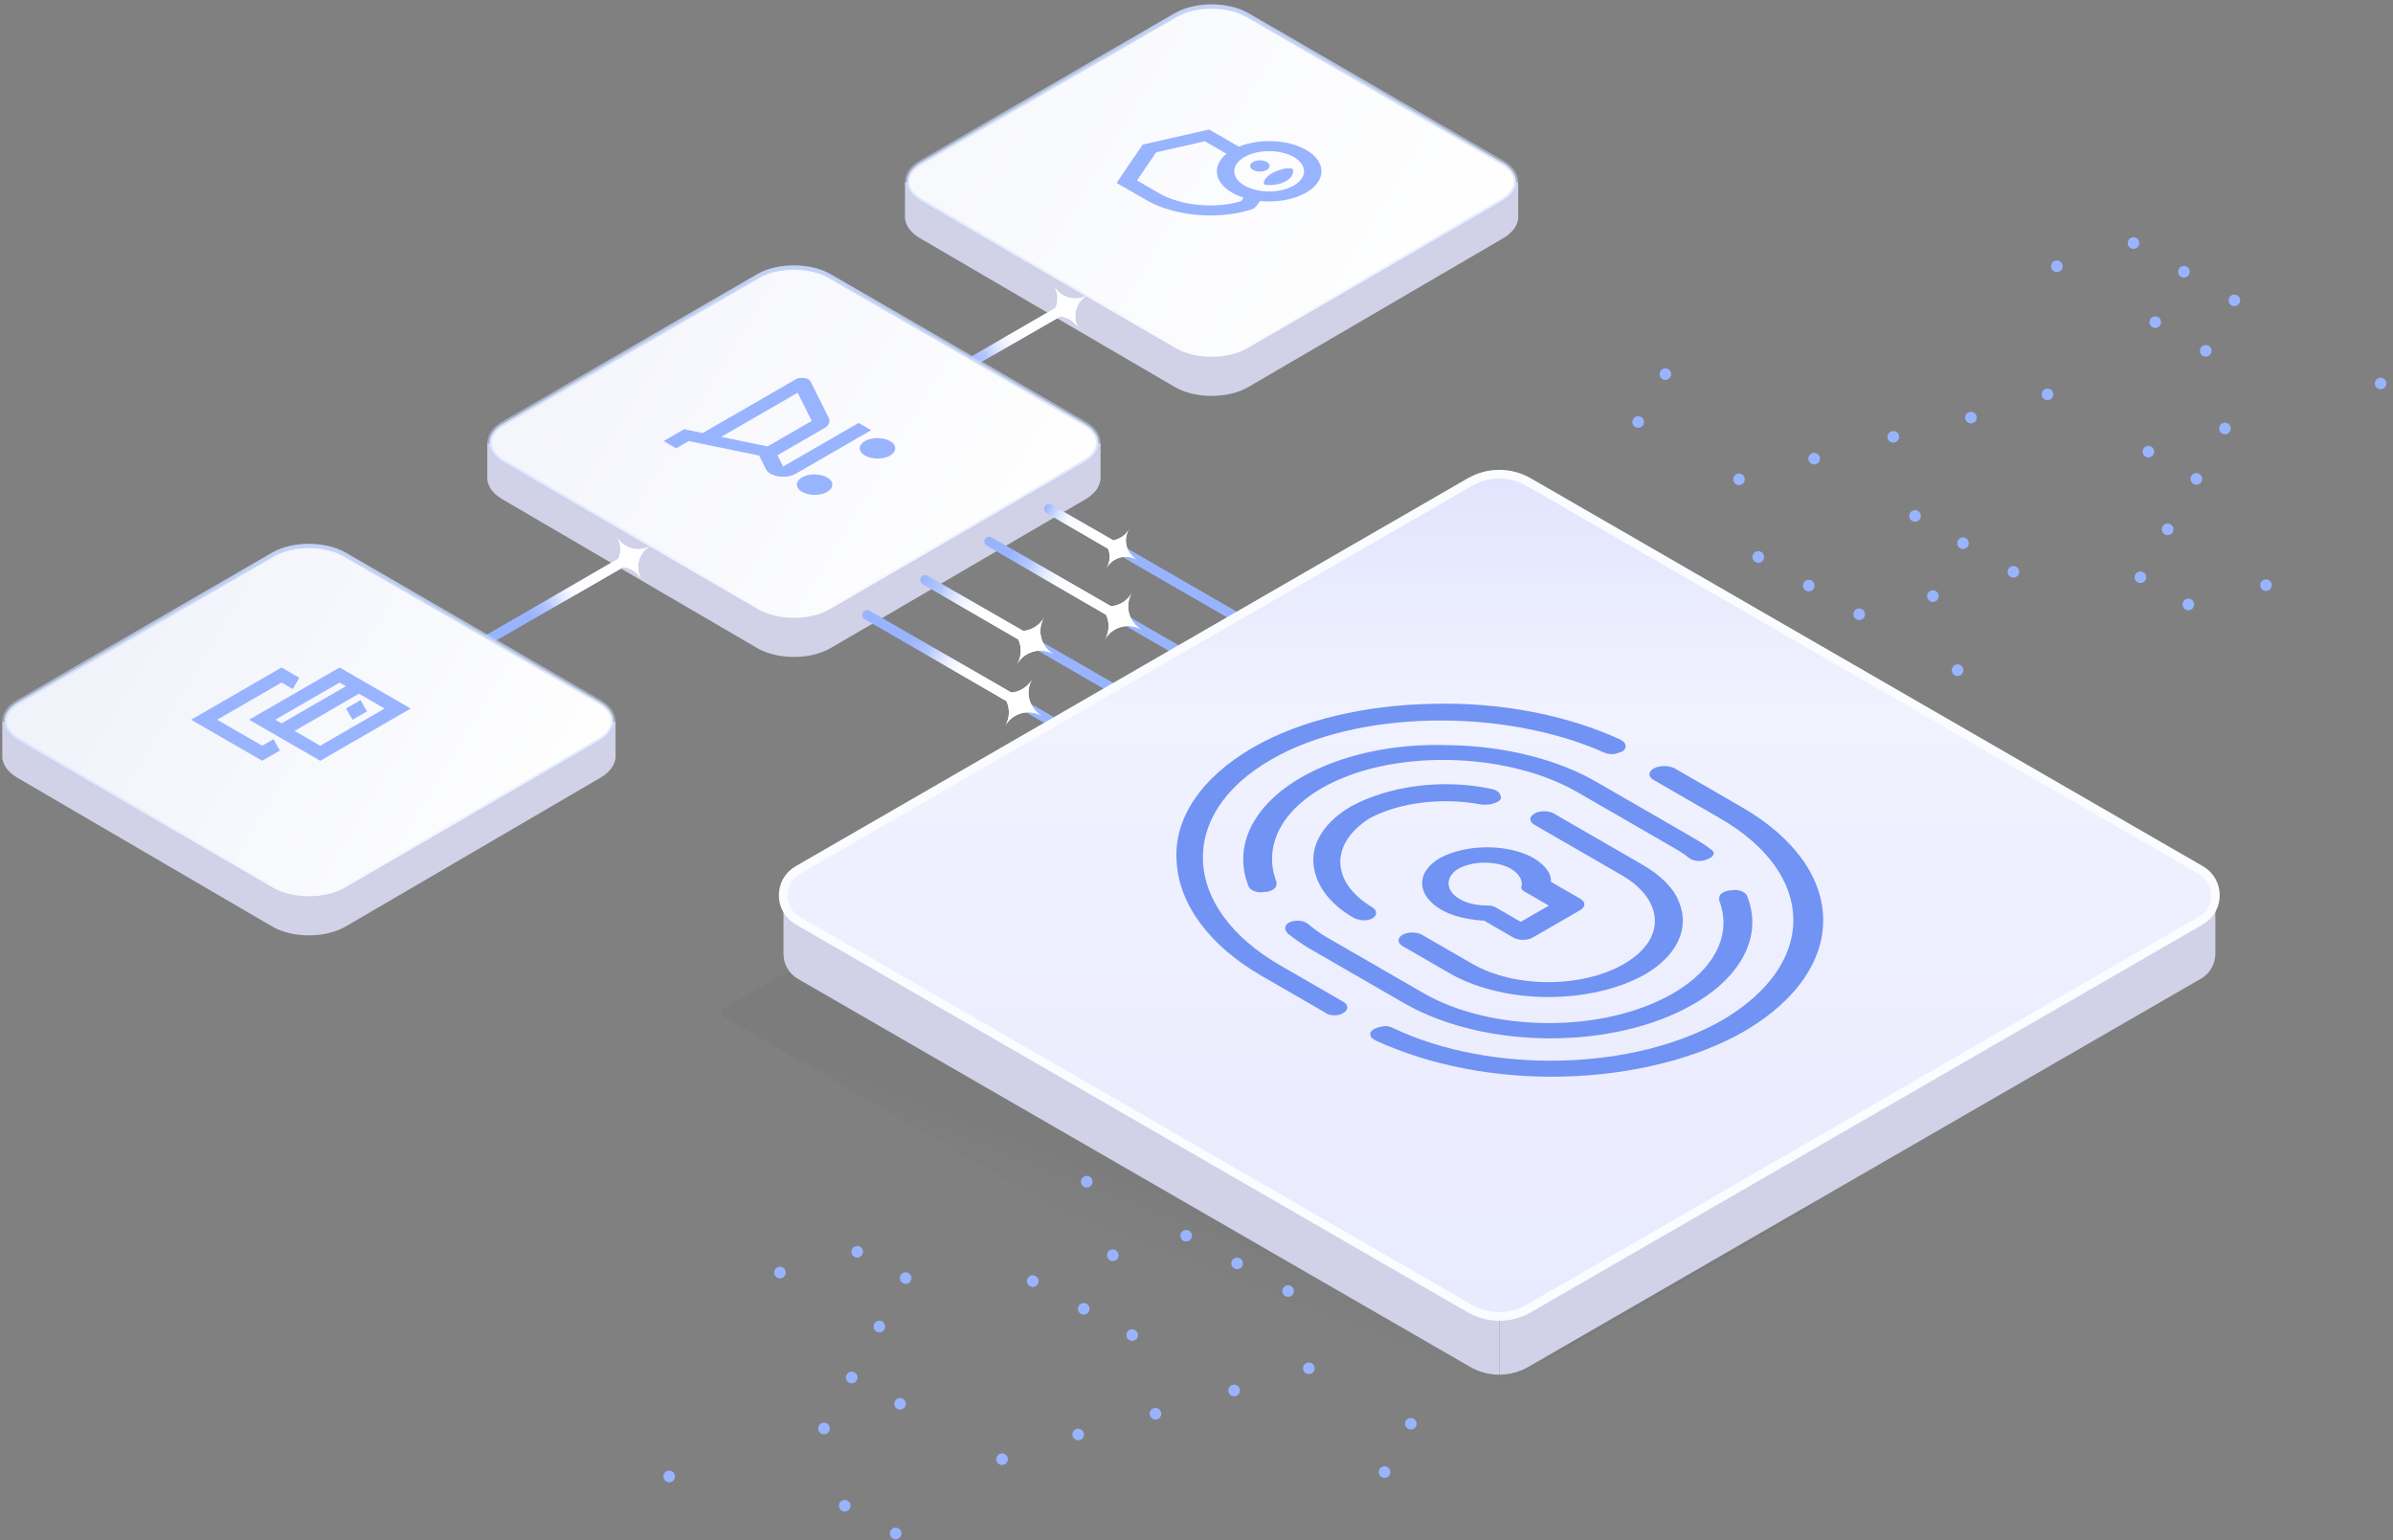 <svg width="275" height="177" viewBox="0 0 275 177" fill="none" xmlns="http://www.w3.org/2000/svg">
<rect x="0" y="0" width="275" height="177" fill="#808080" stroke="none"/>
<path d="M174.472 20.962H156.395L143.466 13.409C141.13 12.046 137.341 12.046 135.005 13.409L122.076 20.962H104V25.22H104.022C104.138 26.013 104.707 26.79 105.751 27.393L135.005 44.477C137.341 45.841 141.13 45.841 143.466 44.477L172.721 27.393C173.759 26.784 174.334 26.013 174.45 25.22H174.472V20.962Z" fill="#D1D1E7"/>
<path d="M139.235 0.75C140.734 0.75 142.22 1.081 143.341 1.729L172.595 18.648C173.717 19.297 174.221 20.113 174.222 20.877C174.222 21.594 173.778 22.356 172.798 22.982L172.595 23.106L143.341 40.025C142.22 40.673 140.734 41.005 139.235 41.005C137.737 41.005 136.252 40.673 135.131 40.025L105.877 23.106C104.755 22.458 104.25 21.642 104.25 20.877C104.25 20.113 104.755 19.297 105.877 18.648L135.131 1.729C136.252 1.081 137.737 0.75 139.235 0.75Z" fill="url(#paint0_linear_177_881)" stroke="url(#paint1_linear_177_881)" stroke-width="0.5"/>
<path d="M145.578 19.529C146.017 19.276 146.017 18.866 145.578 18.613C145.14 18.36 144.429 18.36 143.991 18.613C143.552 18.866 143.552 19.276 143.991 19.529C144.429 19.783 145.14 19.783 145.578 19.529Z" fill="#99B4FF"/>
<path fill-rule="evenodd" clip-rule="evenodd" d="M146.202 19.89C145.685 20.188 144.905 20.933 145.38 21.248C146.238 21.334 147.145 21.187 147.797 20.811C148.449 20.434 148.704 19.91 148.555 19.415C148.01 19.141 146.72 19.591 146.202 19.89Z" fill="#99B4FF"/>
<path fill-rule="evenodd" clip-rule="evenodd" d="M142.367 16.857L138.951 14.884L131.316 16.616L128.318 21.023L131.798 23.033C135.017 24.891 140.297 25.32 144.076 23.982C144.373 23.704 144.614 23.409 144.82 23.102C146.677 23.291 148.662 22.971 150.101 22.141C152.447 20.786 152.447 18.584 150.101 17.23C147.995 16.014 144.721 15.891 142.367 16.857ZM141.595 22.141C141.992 22.37 142.438 22.562 142.906 22.709C142.814 22.853 142.722 22.996 142.601 23.131C139.645 24.019 135.697 23.647 133.216 22.214L130.664 20.741L132.862 17.508L138.462 16.239L140.95 17.676C139.277 19.034 139.489 20.925 141.595 22.141ZM148.683 21.322C147.117 22.227 144.579 22.227 143.012 21.322C141.446 20.418 141.446 18.953 143.012 18.048C144.579 17.144 147.117 17.144 148.683 18.048C150.25 18.953 150.25 20.418 148.683 21.322Z" fill="#99B4FF"/>
<path d="M123.127 34.98L100.475 48.056" stroke="#99B4FF" stroke-width="1.12" stroke-linecap="round"/>
<path d="M122.54 35.32L111.182 41.879" stroke="url(#paint2_linear_177_881)" stroke-width="1.119" stroke-linecap="round"/>
<path d="M122.541 35.319L113.596 40.485" stroke="url(#paint3_linear_177_881)" stroke-width="1.119" stroke-linecap="round"/>
<path d="M124.957 33.923C123.623 34.695 121.916 34.237 121.145 32.902C121.916 34.237 121.459 35.944 120.123 36.715C121.459 35.944 123.165 36.401 123.936 37.737C123.165 36.401 123.623 34.695 124.957 33.923Z" fill="white"/>
<path d="M124.957 33.923C123.623 34.695 121.916 34.237 121.145 32.902C121.916 34.237 121.459 35.944 120.123 36.715C121.459 35.944 123.165 36.401 123.936 37.737C123.165 36.401 123.623 34.695 124.957 33.923Z" fill="white"/>
<path d="M126.472 50.962H108.395L95.466 43.409C93.13 42.046 89.341 42.046 87.005 43.409L74.076 50.962H56V55.22H56.022C56.138 56.013 56.707 56.789 57.751 57.393L87.005 74.478C89.341 75.841 93.13 75.841 95.466 74.478L124.721 57.393C125.759 56.784 126.334 56.013 126.45 55.22H126.472V50.962Z" fill="#D1D1E7"/>
<path d="M91.235 30.75C92.734 30.75 94.22 31.081 95.341 31.729L124.595 48.648C125.717 49.297 126.221 50.112 126.222 50.877C126.222 51.594 125.778 52.356 124.798 52.982L124.595 53.106L95.341 70.025C94.22 70.673 92.734 71.005 91.235 71.005C89.737 71.005 88.252 70.673 87.131 70.025L57.877 53.106C56.755 52.458 56.25 51.642 56.25 50.877C56.25 50.112 56.755 49.297 57.877 48.648L87.131 31.729C88.252 31.081 89.737 30.75 91.235 30.75Z" fill="url(#paint4_linear_177_881)" stroke="url(#paint5_linear_177_881)" stroke-width="0.5"/>
<path d="M94.731 49.21C95.273 48.897 95.454 48.45 95.252 48.05L93.148 43.847C92.938 43.417 91.998 43.275 91.449 43.592L80.749 49.77L78.624 49.327L76.26 50.692L77.706 51.527L79.152 50.692L87.241 52.357L88.029 53.939C88.47 54.803 90.343 55.083 91.442 54.449L100.117 49.44L98.671 48.605L89.996 53.614L89.345 52.32L94.731 49.21ZM82.882 50.208L91.666 45.136L93.285 48.375L88.21 51.306L82.882 50.208ZM92.165 54.866C91.369 55.325 91.377 56.072 92.172 56.531C92.967 56.99 94.261 56.995 95.056 56.535C95.852 56.076 95.852 55.325 95.056 54.866C94.261 54.407 92.96 54.407 92.165 54.866ZM99.394 50.692C98.599 51.151 98.606 51.898 99.401 52.357C100.197 52.816 101.491 52.821 102.286 52.361C103.081 51.902 103.081 51.151 102.286 50.692C101.491 50.233 100.189 50.233 99.394 50.692Z" fill="#99B4FF"/>
<path d="M72.898 63.8L50.246 76.876" stroke="#99B4FF" stroke-width="1.12" stroke-linecap="round"/>
<path d="M72.311 64.139L60.953 70.699" stroke="url(#paint6_linear_177_881)" stroke-width="1.119" stroke-linecap="round"/>
<path d="M72.313 64.138L63.367 69.305" stroke="url(#paint7_linear_177_881)" stroke-width="1.119" stroke-linecap="round"/>
<path d="M74.729 62.743C73.394 63.514 71.687 63.056 70.916 61.722C71.687 63.056 71.23 64.763 69.894 65.534C71.23 64.763 72.936 65.22 73.708 66.556C72.936 65.22 73.394 63.514 74.729 62.743Z" fill="white"/>
<path d="M74.729 62.743C73.394 63.514 71.687 63.056 70.916 61.722C71.687 63.056 71.23 64.763 69.894 65.534C71.23 64.763 72.936 65.22 73.708 66.556C72.936 65.22 73.394 63.514 74.729 62.743Z" fill="white"/>
<path d="M124.627 85.1L99.652 70.678" stroke="#99B4FF" stroke-width="1.12" stroke-linecap="round"/>
<path d="M117.069 80.735L104.545 73.503" stroke="url(#paint8_linear_177_881)" stroke-width="1.119" stroke-linecap="round"/>
<path d="M117.069 80.736L107.205 75.039" stroke="url(#paint9_linear_177_881)" stroke-width="1.119" stroke-linecap="round"/>
<path d="M119.735 82.275C118.263 81.425 116.38 81.929 115.531 83.401C116.38 81.929 115.877 80.048 114.404 79.197C115.877 80.048 117.758 79.543 118.609 78.071C117.758 79.543 118.263 81.425 119.735 82.275Z" fill="white"/>
<path d="M119.735 82.275C118.263 81.425 116.38 81.929 115.531 83.401C116.38 81.929 115.877 80.048 114.404 79.197C115.877 80.048 117.758 79.543 118.609 78.071C117.758 79.543 118.263 81.425 119.735 82.275Z" fill="white"/>
<path d="M131.293 81.084L106.318 66.662" stroke="#99B4FF" stroke-width="1.12" stroke-linecap="round"/>
<path d="M118.431 73.654L105.906 66.422" stroke="url(#paint10_linear_177_881)" stroke-width="1.119" stroke-linecap="round"/>
<path d="M118.434 73.654L108.57 67.958" stroke="url(#paint11_linear_177_881)" stroke-width="1.119" stroke-linecap="round"/>
<path d="M121.096 75.193C119.624 74.343 117.743 74.847 116.892 76.319C117.743 74.847 117.238 72.965 115.766 72.115C117.238 72.965 119.12 72.461 119.97 70.989C119.12 72.461 119.624 74.343 121.096 75.193Z" fill="white"/>
<path d="M121.096 75.193C119.624 74.343 117.743 74.847 116.892 76.319C117.743 74.847 117.238 72.965 115.766 72.115C117.238 72.965 119.12 72.461 119.97 70.989C119.12 72.461 119.624 74.343 121.096 75.193Z" fill="white"/>
<path d="M138.652 76.661L113.678 62.239" stroke="#99B4FF" stroke-width="1.12" stroke-linecap="round"/>
<path d="M128.522 70.82L115.998 63.587" stroke="url(#paint12_linear_177_881)" stroke-width="1.119" stroke-linecap="round"/>
<path d="M128.524 70.82L118.66 65.124" stroke="url(#paint13_linear_177_881)" stroke-width="1.119" stroke-linecap="round"/>
<path d="M131.188 72.36C129.716 71.51 127.834 72.014 126.985 73.486C127.834 72.014 127.331 70.132 125.857 69.282C127.331 70.132 129.212 69.628 130.062 68.156C129.212 69.628 129.716 71.51 131.188 72.36Z" fill="white"/>
<path d="M131.188 72.36C129.716 71.51 127.834 72.014 126.985 73.486C127.834 72.014 127.331 70.132 125.857 69.282C127.331 70.132 129.212 69.628 130.062 68.156C129.212 69.628 129.716 71.51 131.188 72.36Z" fill="white"/>
<path d="M145.528 72.913L120.553 58.492" stroke="#99B4FF" stroke-width="1.12" stroke-linecap="round"/>
<path d="M128.45 63.056L120.555 58.496" stroke="url(#paint14_linear_177_881)" stroke-width="1.119" stroke-linecap="round"/>
<path d="M128.452 63.056L120.436 58.428" stroke="url(#paint15_linear_177_881)" stroke-width="1.119" stroke-linecap="round"/>
<path d="M130.662 64.332C129.441 63.628 127.882 64.046 127.178 65.266C127.882 64.046 127.464 62.486 126.244 61.782C127.464 62.486 129.024 62.069 129.728 60.848C129.024 62.069 129.441 63.628 130.662 64.332Z" fill="white"/>
<path d="M130.662 64.332C129.441 63.628 127.882 64.046 127.178 65.266C127.882 64.046 127.464 62.486 126.244 61.782C127.464 62.486 129.024 62.069 129.728 60.848C129.024 62.069 129.441 63.628 130.662 64.332Z" fill="white"/>
<path d="M70.735 82.963H52.659L39.73 75.409C37.394 74.046 33.605 74.046 31.269 75.409L18.34 82.963H0.264V87.22H0.286C0.402 88.013 0.971 88.79 2.014 89.393L31.269 106.478C33.605 107.841 37.394 107.841 39.73 106.478L68.985 89.393C70.023 88.784 70.597 88.013 70.713 87.22H70.735V82.963Z" fill="#D1D1E7"/>
<path d="M35.499 62.75C36.998 62.75 38.483 63.081 39.605 63.728L68.858 80.648C69.98 81.297 70.485 82.112 70.485 82.877C70.485 83.594 70.042 84.356 69.061 84.982L68.858 85.106L39.605 102.025C38.483 102.673 36.998 103.005 35.499 103.005C34 103.005 32.516 102.673 31.395 102.025L2.141 85.106C1.018 84.458 0.514 83.642 0.514 82.877C0.514 82.112 1.019 81.297 2.141 80.648L31.395 63.728C32.515 63.081 34.001 62.75 35.499 62.75Z" fill="url(#paint16_linear_177_881)" stroke="url(#paint17_linear_177_881)" stroke-width="0.5"/>
<g clip-path="url(#clip0_177_881)">
<path d="M32.353 84.001L41.25 78.864" stroke="#99B4FF" stroke-width="1.5"/>
<path d="M40.137 82.075L41.805 81.111" stroke="#99B4FF" stroke-width="1.5"/>
<path d="M39.026 77.58L45.698 81.432L36.801 86.569L30.129 82.717L39.026 77.58Z" stroke="#99B4FF" stroke-width="1.5"/>
<path d="M34.022 78.543L32.354 77.58L23.457 82.717L30.13 86.569L31.798 85.606" stroke="#99B4FF" stroke-width="1.5"/>
</g>
<path opacity="0.2" d="M126.044 91.141L208.33 138.649L165.759 163.227C165.128 163.591 164.105 163.591 163.474 163.227L83.473 117.038C82.842 116.674 82.842 116.083 83.473 115.718L126.044 91.141Z" fill="url(#paint18_linear_177_881)"/>
<path d="M90.039 102.617V109.609C90.039 110.735 90.593 111.877 91.719 112.516L168.935 157.088C169.96 157.676 171.085 157.979 172.228 157.996C172.262 157.996 172.295 157.962 172.295 157.928V91.23" fill="#D1D1E7"/>
<path d="M254.586 102.791V109.586C254.586 110.712 254.032 111.855 252.905 112.494L175.656 157.085C174.631 157.673 173.505 157.976 172.362 157.992C172.329 157.992 172.295 157.959 172.295 157.925V91.198" fill="#D1D1E7"/>
<path d="M91.68 105.804C89.445 104.51 89.445 101.283 91.68 99.989L168.933 55.395C171.017 54.202 173.572 54.202 175.657 55.395L252.91 99.989C255.145 101.283 255.145 104.51 252.91 105.804L175.657 150.398C173.572 151.591 171.017 151.591 168.933 150.398L91.68 105.804Z" fill="url(#paint19_linear_177_881)" stroke="#FAFCFF"/>
<path d="M171.589 92.341C171.962 92.269 172.335 92.054 172.459 91.838C172.581 91.335 172.205 90.83 171.457 90.685C165.843 89.454 159.614 90.309 155.262 92.677C152.402 94.328 150.792 96.701 150.927 99.076C151.061 101.451 152.567 103.756 155.566 105.487C155.816 105.631 156.19 105.704 156.564 105.776C157.063 105.777 157.436 105.706 157.685 105.562C158.307 105.203 158.304 104.627 157.679 104.267C152.931 101.381 152.787 96.992 157.387 94.048C160.869 92.181 165.852 91.613 170.343 92.483C170.841 92.484 171.34 92.484 171.589 92.341Z" fill="#7093F4"/>
<path d="M188.996 112.012C192.726 109.858 194.209 106.694 192.949 103.67C192.319 102.014 190.817 100.573 188.693 99.346L178.572 93.503C177.947 93.142 176.95 93.141 176.329 93.5C175.707 93.859 175.709 94.434 176.334 94.795L186.455 100.638C188.079 101.576 189.331 102.873 189.835 104.169C190.843 106.617 189.607 109.062 186.623 110.785C181.774 113.585 174.046 113.574 169.173 110.76L169.048 110.688L163.425 107.442C162.8 107.081 161.803 107.08 161.182 107.439C160.56 107.798 160.562 108.373 161.187 108.734L166.81 111.98C173.057 115.443 182.779 115.457 188.996 112.012Z" fill="#7093F4"/>
<path d="M152.458 107.714C151.583 107.209 150.958 106.705 150.333 106.2C149.832 105.768 148.959 105.695 148.213 105.981L148.088 106.053C147.84 106.197 147.716 106.412 147.717 106.556C147.593 106.772 147.843 107.06 147.969 107.276C148.719 107.853 149.595 108.502 150.469 109.007L161.34 115.283C170.586 120.621 185.419 120.715 194.62 115.402C200.215 112.172 202.563 107.498 200.799 103.034C200.672 102.53 199.798 102.169 199.051 102.312C199.051 102.312 198.927 102.383 198.802 102.311C198.428 102.383 197.93 102.526 197.806 102.742C197.558 102.885 197.559 103.173 197.56 103.461C199.072 107.349 197.095 111.376 192.246 114.176C184.289 118.77 171.45 118.68 163.578 114.135C163.578 114.135 163.578 114.135 163.454 114.063L152.458 107.714Z" fill="#7093F4"/>
<path d="M196.539 97.558C195.914 97.053 195.039 96.548 194.29 96.115L183.419 89.839C178.921 87.242 172.807 85.722 166.45 85.641C160.092 85.416 153.99 86.775 149.514 89.359C143.919 92.59 141.696 97.336 143.46 101.8C143.587 102.304 144.461 102.665 145.208 102.522C145.208 102.522 145.332 102.45 145.457 102.523C145.831 102.451 146.329 102.308 146.453 102.092C146.701 101.949 146.7 101.661 146.699 101.373C145.186 97.485 147.039 93.386 151.888 90.586C159.721 86.064 173.059 86.298 181.305 91.06L192.176 97.336C192.801 97.696 193.55 98.129 194.051 98.562C194.551 98.994 195.424 99.067 196.17 98.781L196.295 98.709C197.041 98.422 197.164 97.918 196.539 97.558Z" fill="#7093F4"/>
<path d="M154.365 116.424C154.987 116.065 154.985 115.49 154.36 115.129L147.113 110.945C135.742 104.38 135.198 93.585 146.015 87.34L146.139 87.268C155.962 81.597 172.663 81.333 184.276 86.459C184.526 86.603 184.9 86.675 185.399 86.676C185.773 86.605 186.271 86.462 186.519 86.318C187.016 85.887 186.889 85.383 186.264 85.022C180.145 82.207 172.535 80.685 164.684 80.89C156.957 81.023 149.485 82.739 144.015 85.898C138.046 89.343 134.826 94.088 135.221 99.054C135.491 103.948 139.002 108.703 144.999 112.165L152.246 116.349C152.622 116.71 153.494 116.783 154.117 116.568C154.241 116.496 154.365 116.424 154.365 116.424Z" fill="#7093F4"/>
<path d="M190.016 88.338C189.395 88.697 189.397 89.272 190.022 89.633L197.644 94.033C208.764 100.454 208.933 110.745 197.992 117.206C187.796 123.092 171.345 123.5 160.105 118.159C159.855 118.015 159.356 117.87 158.982 117.942C158.608 118.013 158.235 118.085 157.986 118.228L157.862 118.3C157.613 118.444 157.365 118.731 157.491 118.947C157.492 119.235 157.742 119.379 158.117 119.596C164.236 122.411 171.846 123.933 179.697 123.728C187.549 123.524 195.019 121.663 200.49 118.505C212.674 111.326 212.501 99.883 200.131 92.742L192.509 88.341C191.884 87.98 190.762 87.907 190.016 88.338Z" fill="#7093F4"/>
<path d="M165.506 98.593C162.646 100.244 162.782 102.907 165.656 104.566C166.906 105.287 168.527 105.65 170.273 105.796L170.522 105.796L173.896 107.744C174.521 108.105 175.518 108.106 176.14 107.747L181.61 104.589C182.232 104.23 182.23 103.654 181.605 103.293L178.231 101.346L178.231 101.202C178.226 100.194 177.35 99.257 176.1 98.536C173.102 96.949 168.491 97.014 165.506 98.593ZM174.868 101.845C174.744 102.06 174.87 102.276 175.12 102.421L177.994 104.08L174.761 105.946L171.887 104.287C171.637 104.143 171.263 104.07 171.014 104.07C169.767 104.068 168.644 103.851 167.77 103.346C166.145 102.408 166.014 100.896 167.506 99.891C169.122 98.958 171.739 98.89 173.488 99.756C174.488 100.333 174.989 101.053 174.868 101.845Z" fill="#7093F4"/>
<circle cx="0.667" cy="0.667" r="0.667" transform="matrix(-0.494 0.869 0.869 0.494 236.127 29.694)" fill="#99B4FF"/>
<circle cx="0.667" cy="0.667" r="0.667" transform="matrix(-0.494 0.869 0.869 0.494 244.928 27.026)" fill="#99B4FF"/>
<circle cx="0.667" cy="0.667" r="0.667" transform="matrix(-0.494 0.869 0.869 0.494 250.725 30.319)" fill="#99B4FF"/>
<circle cx="0.667" cy="0.667" r="0.667" transform="matrix(-0.494 0.869 0.869 0.494 247.432 36.116)" fill="#99B4FF"/>
<circle cx="0.667" cy="0.667" r="0.667" transform="matrix(-0.494 0.869 0.869 0.494 235.049 44.416)" fill="#99B4FF"/>
<circle cx="0.667" cy="0.667" r="0.667" transform="matrix(-0.494 0.869 0.869 0.494 246.643 51.002)" fill="#99B4FF"/>
<circle cx="0.667" cy="0.667" r="0.667" transform="matrix(-0.494 0.869 0.869 0.494 252.148 54.13)" fill="#99B4FF"/>
<circle cx="0.667" cy="0.667" r="0.667" transform="matrix(-0.494 0.869 0.869 0.494 255.441 48.334)" fill="#99B4FF"/>
<circle cx="0.667" cy="0.667" r="0.667" transform="matrix(-0.494 0.869 0.869 0.494 248.855 59.927)" fill="#99B4FF"/>
<circle cx="0.667" cy="0.667" r="0.667" transform="matrix(-0.494 0.869 0.869 0.494 245.727 65.434)" fill="#99B4FF"/>
<circle cx="0.667" cy="0.667" r="0.667" transform="matrix(-0.494 0.869 0.869 0.494 251.234 68.562)" fill="#99B4FF"/>
<circle cx="0.667" cy="0.667" r="0.667" transform="matrix(-0.494 0.869 0.869 0.494 260.158 66.348)" fill="#99B4FF"/>
<circle cx="0.667" cy="0.667" r="0.667" transform="matrix(-0.494 0.869 0.869 0.494 273.33 43.162)" fill="#99B4FF"/>
<circle cx="0.667" cy="0.667" r="0.667" transform="matrix(-0.494 0.869 0.869 0.494 226.248 47.084)" fill="#99B4FF"/>
<circle cx="0.667" cy="0.667" r="0.667" transform="matrix(-0.494 0.869 0.869 0.494 217.322 49.298)" fill="#99B4FF"/>
<circle cx="0.667" cy="0.667" r="0.667" transform="matrix(-0.494 0.869 0.869 0.494 208.232 51.802)" fill="#99B4FF"/>
<circle cx="0.667" cy="0.667" r="0.667" transform="matrix(-0.494 0.869 0.869 0.494 199.598 54.18)" fill="#99B4FF"/>
<circle cx="0.667" cy="0.667" r="0.667" transform="matrix(-0.494 0.869 0.869 0.494 188.006 47.594)" fill="#99B4FF"/>
<circle cx="0.667" cy="0.667" r="0.667" transform="matrix(-0.494 0.869 0.869 0.494 191.133 42.087)" fill="#99B4FF"/>
<circle cx="0.667" cy="0.667" r="0.667" transform="matrix(-0.494 0.869 0.869 0.494 201.812 63.105)" fill="#99B4FF"/>
<circle cx="0.667" cy="0.667" r="0.667" transform="matrix(-0.494 0.869 0.869 0.494 207.609 66.398)" fill="#99B4FF"/>
<circle cx="0.667" cy="0.667" r="0.667" transform="matrix(-0.494 0.869 0.869 0.494 213.406 69.691)" fill="#99B4FF"/>
<circle cx="0.667" cy="0.667" r="0.667" transform="matrix(-0.494 0.869 0.869 0.494 219.828 58.388)" fill="#99B4FF"/>
<circle cx="0.667" cy="0.667" r="0.667" transform="matrix(-0.494 0.869 0.869 0.494 225.334 61.516)" fill="#99B4FF"/>
<circle cx="0.667" cy="0.667" r="0.667" transform="matrix(-0.494 0.869 0.869 0.494 231.131 64.809)" fill="#99B4FF"/>
<circle cx="0.667" cy="0.667" r="0.667" transform="matrix(-0.494 0.869 0.869 0.494 221.877 67.602)" fill="#99B4FF"/>
<circle cx="0.667" cy="0.667" r="0.667" transform="matrix(-0.494 0.869 0.869 0.494 224.709 76.112)" fill="#99B4FF"/>
<circle cx="0.667" cy="0.667" r="0.667" transform="matrix(-0.494 0.869 0.869 0.494 256.521 33.612)" fill="#99B4FF"/>
<circle cx="0.667" cy="0.667" r="0.667" transform="matrix(-0.494 0.869 0.869 0.494 253.229 39.409)" fill="#99B4FF"/>
<circle cx="0.667" cy="0.667" r="0.667" transform="matrix(0.477 -0.879 -0.879 -0.477 103.201 177.14)" fill="#99B4FF"/>
<circle cx="0.667" cy="0.667" r="0.667" transform="matrix(0.477 -0.879 -0.879 -0.477 115.424 168.605)" fill="#99B4FF"/>
<circle cx="0.667" cy="0.667" r="0.667" transform="matrix(0.477 -0.879 -0.879 -0.477 103.707 162.242)" fill="#99B4FF"/>
<circle cx="0.667" cy="0.667" r="0.667" transform="matrix(0.477 -0.879 -0.879 -0.477 98.141 159.219)" fill="#99B4FF"/>
<circle cx="0.667" cy="0.667" r="0.667" transform="matrix(0.477 -0.879 -0.879 -0.477 94.959 165.078)" fill="#99B4FF"/>
<circle cx="0.667" cy="0.667" r="0.667" transform="matrix(0.477 -0.879 -0.879 -0.477 101.322 153.361)" fill="#99B4FF"/>
<circle cx="0.667" cy="0.667" r="0.667" transform="matrix(0.477 -0.879 -0.879 -0.477 104.344 147.795)" fill="#99B4FF"/>
<circle cx="0.667" cy="0.667" r="0.667" transform="matrix(0.477 -0.879 -0.879 -0.477 98.779 144.772)" fill="#99B4FF"/>
<circle cx="0.667" cy="0.667" r="0.667" transform="matrix(0.477 -0.879 -0.879 -0.477 89.898 147.157)" fill="#99B4FF"/>
<circle cx="0.667" cy="0.667" r="0.667" transform="matrix(0.477 -0.879 -0.879 -0.477 77.172 170.591)" fill="#99B4FF"/>
<circle cx="0.667" cy="0.667" r="0.667" transform="matrix(0.477 -0.879 -0.879 -0.477 124.17 165.769)" fill="#99B4FF"/>
<circle cx="0.667" cy="0.667" r="0.667" transform="matrix(0.477 -0.879 -0.879 -0.477 133.053 163.384)" fill="#99B4FF"/>
<circle cx="0.667" cy="0.667" r="0.667" transform="matrix(0.477 -0.879 -0.879 -0.477 142.092 160.707)" fill="#99B4FF"/>
<circle cx="0.667" cy="0.667" r="0.667" transform="matrix(0.477 -0.879 -0.879 -0.477 150.68 158.164)" fill="#99B4FF"/>
<circle cx="0.667" cy="0.667" r="0.667" transform="matrix(0.477 -0.879 -0.879 -0.477 162.398 164.527)" fill="#99B4FF"/>
<circle cx="0.667" cy="0.667" r="0.667" transform="matrix(0.477 -0.879 -0.879 -0.477 159.375 170.092)" fill="#99B4FF"/>
<circle cx="0.667" cy="0.667" r="0.667" transform="matrix(0.477 -0.879 -0.879 -0.477 148.297 149.283)" fill="#99B4FF"/>
<circle cx="0.667" cy="0.667" r="0.667" transform="matrix(0.477 -0.879 -0.879 -0.477 142.438 146.102)" fill="#99B4FF"/>
<circle cx="0.667" cy="0.667" r="0.667" transform="matrix(0.477 -0.879 -0.879 -0.477 136.578 142.92)" fill="#99B4FF"/>
<circle cx="0.667" cy="0.667" r="0.667" transform="matrix(0.477 -0.879 -0.879 -0.477 130.375 154.344)" fill="#99B4FF"/>
<circle cx="0.667" cy="0.667" r="0.667" transform="matrix(0.477 -0.879 -0.879 -0.477 124.809 151.322)" fill="#99B4FF"/>
<circle cx="0.667" cy="0.667" r="0.667" transform="matrix(0.477 -0.879 -0.879 -0.477 118.951 148.14)" fill="#99B4FF"/>
<circle cx="0.667" cy="0.667" r="0.667" transform="matrix(0.477 -0.879 -0.879 -0.477 128.148 145.171)" fill="#99B4FF"/>
<circle cx="0.667" cy="0.667" r="0.667" transform="matrix(0.477 -0.879 -0.879 -0.477 125.154 136.716)" fill="#99B4FF"/>
<circle cx="0.667" cy="0.667" r="0.667" transform="matrix(0.477 -0.879 -0.879 -0.477 97.344 173.959)" fill="#99B4FF"/>
<defs>
<linearGradient id="paint0_linear_177_881" x1="116.118" y1="6.951" x2="169.624" y2="39.071" gradientUnits="userSpaceOnUse">
<stop stop-color="#F8F9FD"/>
<stop offset="0.97" stop-color="white"/>
</linearGradient>
<linearGradient id="paint1_linear_177_881" x1="139.236" y1="0.5" x2="139.236" y2="41.255" gradientUnits="userSpaceOnUse">
<stop stop-color="#C2D3F7"/>
<stop offset="1" stop-color="#C2D3F7" stop-opacity="0"/>
</linearGradient>
<linearGradient id="paint2_linear_177_881" x1="118.965" y1="37.211" x2="111.182" y2="41.915" gradientUnits="userSpaceOnUse">
<stop stop-color="white"/>
<stop offset="1" stop-color="white" stop-opacity="0"/>
</linearGradient>
<linearGradient id="paint3_linear_177_881" x1="121.032" y1="36.278" x2="113.175" y2="40.727" gradientUnits="userSpaceOnUse">
<stop stop-color="white"/>
<stop offset="0.615" stop-color="white" stop-opacity="0.875"/>
<stop offset="1" stop-color="white" stop-opacity="0"/>
</linearGradient>
<linearGradient id="paint4_linear_177_881" x1="68.118" y1="36.951" x2="121.624" y2="69.071" gradientUnits="userSpaceOnUse">
<stop stop-color="#F5F6FC"/>
<stop offset="0.97" stop-color="white"/>
</linearGradient>
<linearGradient id="paint5_linear_177_881" x1="91.236" y1="30.5" x2="91.236" y2="71.255" gradientUnits="userSpaceOnUse">
<stop stop-color="#C2D3F7"/>
<stop offset="1" stop-color="#C2D3F7" stop-opacity="0"/>
</linearGradient>
<linearGradient id="paint6_linear_177_881" x1="68.736" y1="66.031" x2="60.953" y2="70.734" gradientUnits="userSpaceOnUse">
<stop stop-color="white"/>
<stop offset="1" stop-color="white" stop-opacity="0"/>
</linearGradient>
<linearGradient id="paint7_linear_177_881" x1="70.803" y1="65.098" x2="62.946" y2="69.547" gradientUnits="userSpaceOnUse">
<stop stop-color="white"/>
<stop offset="0.615" stop-color="white" stop-opacity="0.875"/>
<stop offset="1" stop-color="white" stop-opacity="0"/>
</linearGradient>
<linearGradient id="paint8_linear_177_881" x1="113.127" y1="78.65" x2="104.545" y2="73.464" gradientUnits="userSpaceOnUse">
<stop stop-color="white"/>
<stop offset="1" stop-color="white" stop-opacity="0"/>
</linearGradient>
<linearGradient id="paint9_linear_177_881" x1="115.405" y1="79.678" x2="106.741" y2="74.772" gradientUnits="userSpaceOnUse">
<stop stop-color="white"/>
<stop offset="0.615" stop-color="white" stop-opacity="0.875"/>
<stop offset="1" stop-color="white" stop-opacity="0"/>
</linearGradient>
<linearGradient id="paint10_linear_177_881" x1="114.488" y1="71.569" x2="105.906" y2="66.382" gradientUnits="userSpaceOnUse">
<stop stop-color="white"/>
<stop offset="1" stop-color="white" stop-opacity="0"/>
</linearGradient>
<linearGradient id="paint11_linear_177_881" x1="116.77" y1="72.597" x2="108.107" y2="67.692" gradientUnits="userSpaceOnUse">
<stop stop-color="white"/>
<stop offset="0.615" stop-color="white" stop-opacity="0.875"/>
<stop offset="1" stop-color="white" stop-opacity="0"/>
</linearGradient>
<linearGradient id="paint12_linear_177_881" x1="124.58" y1="68.735" x2="115.998" y2="63.549" gradientUnits="userSpaceOnUse">
<stop stop-color="white"/>
<stop offset="1" stop-color="white" stop-opacity="0"/>
</linearGradient>
<linearGradient id="paint13_linear_177_881" x1="126.86" y1="69.763" x2="118.197" y2="64.858" gradientUnits="userSpaceOnUse">
<stop stop-color="white"/>
<stop offset="0.615" stop-color="white" stop-opacity="0.875"/>
<stop offset="1" stop-color="white" stop-opacity="0"/>
</linearGradient>
<linearGradient id="paint14_linear_177_881" x1="125.965" y1="61.741" x2="120.555" y2="58.471" gradientUnits="userSpaceOnUse">
<stop stop-color="white"/>
<stop offset="1" stop-color="white" stop-opacity="0"/>
</linearGradient>
<linearGradient id="paint15_linear_177_881" x1="127.099" y1="62.197" x2="120.058" y2="58.21" gradientUnits="userSpaceOnUse">
<stop stop-color="white"/>
<stop offset="0.615" stop-color="white" stop-opacity="0.875"/>
<stop offset="1" stop-color="white" stop-opacity="0"/>
</linearGradient>
<linearGradient id="paint16_linear_177_881" x1="12.382" y1="68.951" x2="65.888" y2="101.071" gradientUnits="userSpaceOnUse">
<stop stop-color="#F1F3FB"/>
<stop offset="0.97" stop-color="white"/>
</linearGradient>
<linearGradient id="paint17_linear_177_881" x1="35.499" y1="62.5" x2="35.499" y2="103.255" gradientUnits="userSpaceOnUse">
<stop stop-color="#C2D3F7"/>
<stop offset="1" stop-color="#C2D3F7" stop-opacity="0"/>
</linearGradient>
<linearGradient id="paint18_linear_177_881" x1="127.802" y1="134.434" x2="125.231" y2="141.044" gradientUnits="userSpaceOnUse">
<stop stop-color="#171F3D" stop-opacity="0.2"/>
<stop offset="1" stop-color="#171F3D" stop-opacity="0"/>
</linearGradient>
<linearGradient id="paint19_linear_177_881" x1="172.295" y1="54.5" x2="172.295" y2="151.293" gradientUnits="userSpaceOnUse">
<stop stop-color="#E1E4FD"/>
<stop offset="0.279" stop-color="#F1F2FF"/>
<stop offset="1" stop-color="#E8EAFE"/>
</linearGradient>
<clipPath id="clip0_177_881">
<rect width="17.122" height="17.122" fill="white" transform="matrix(0.866 -0.5 0.866 0.5 19.791 82.098)"/>
</clipPath>
</defs>
</svg>
